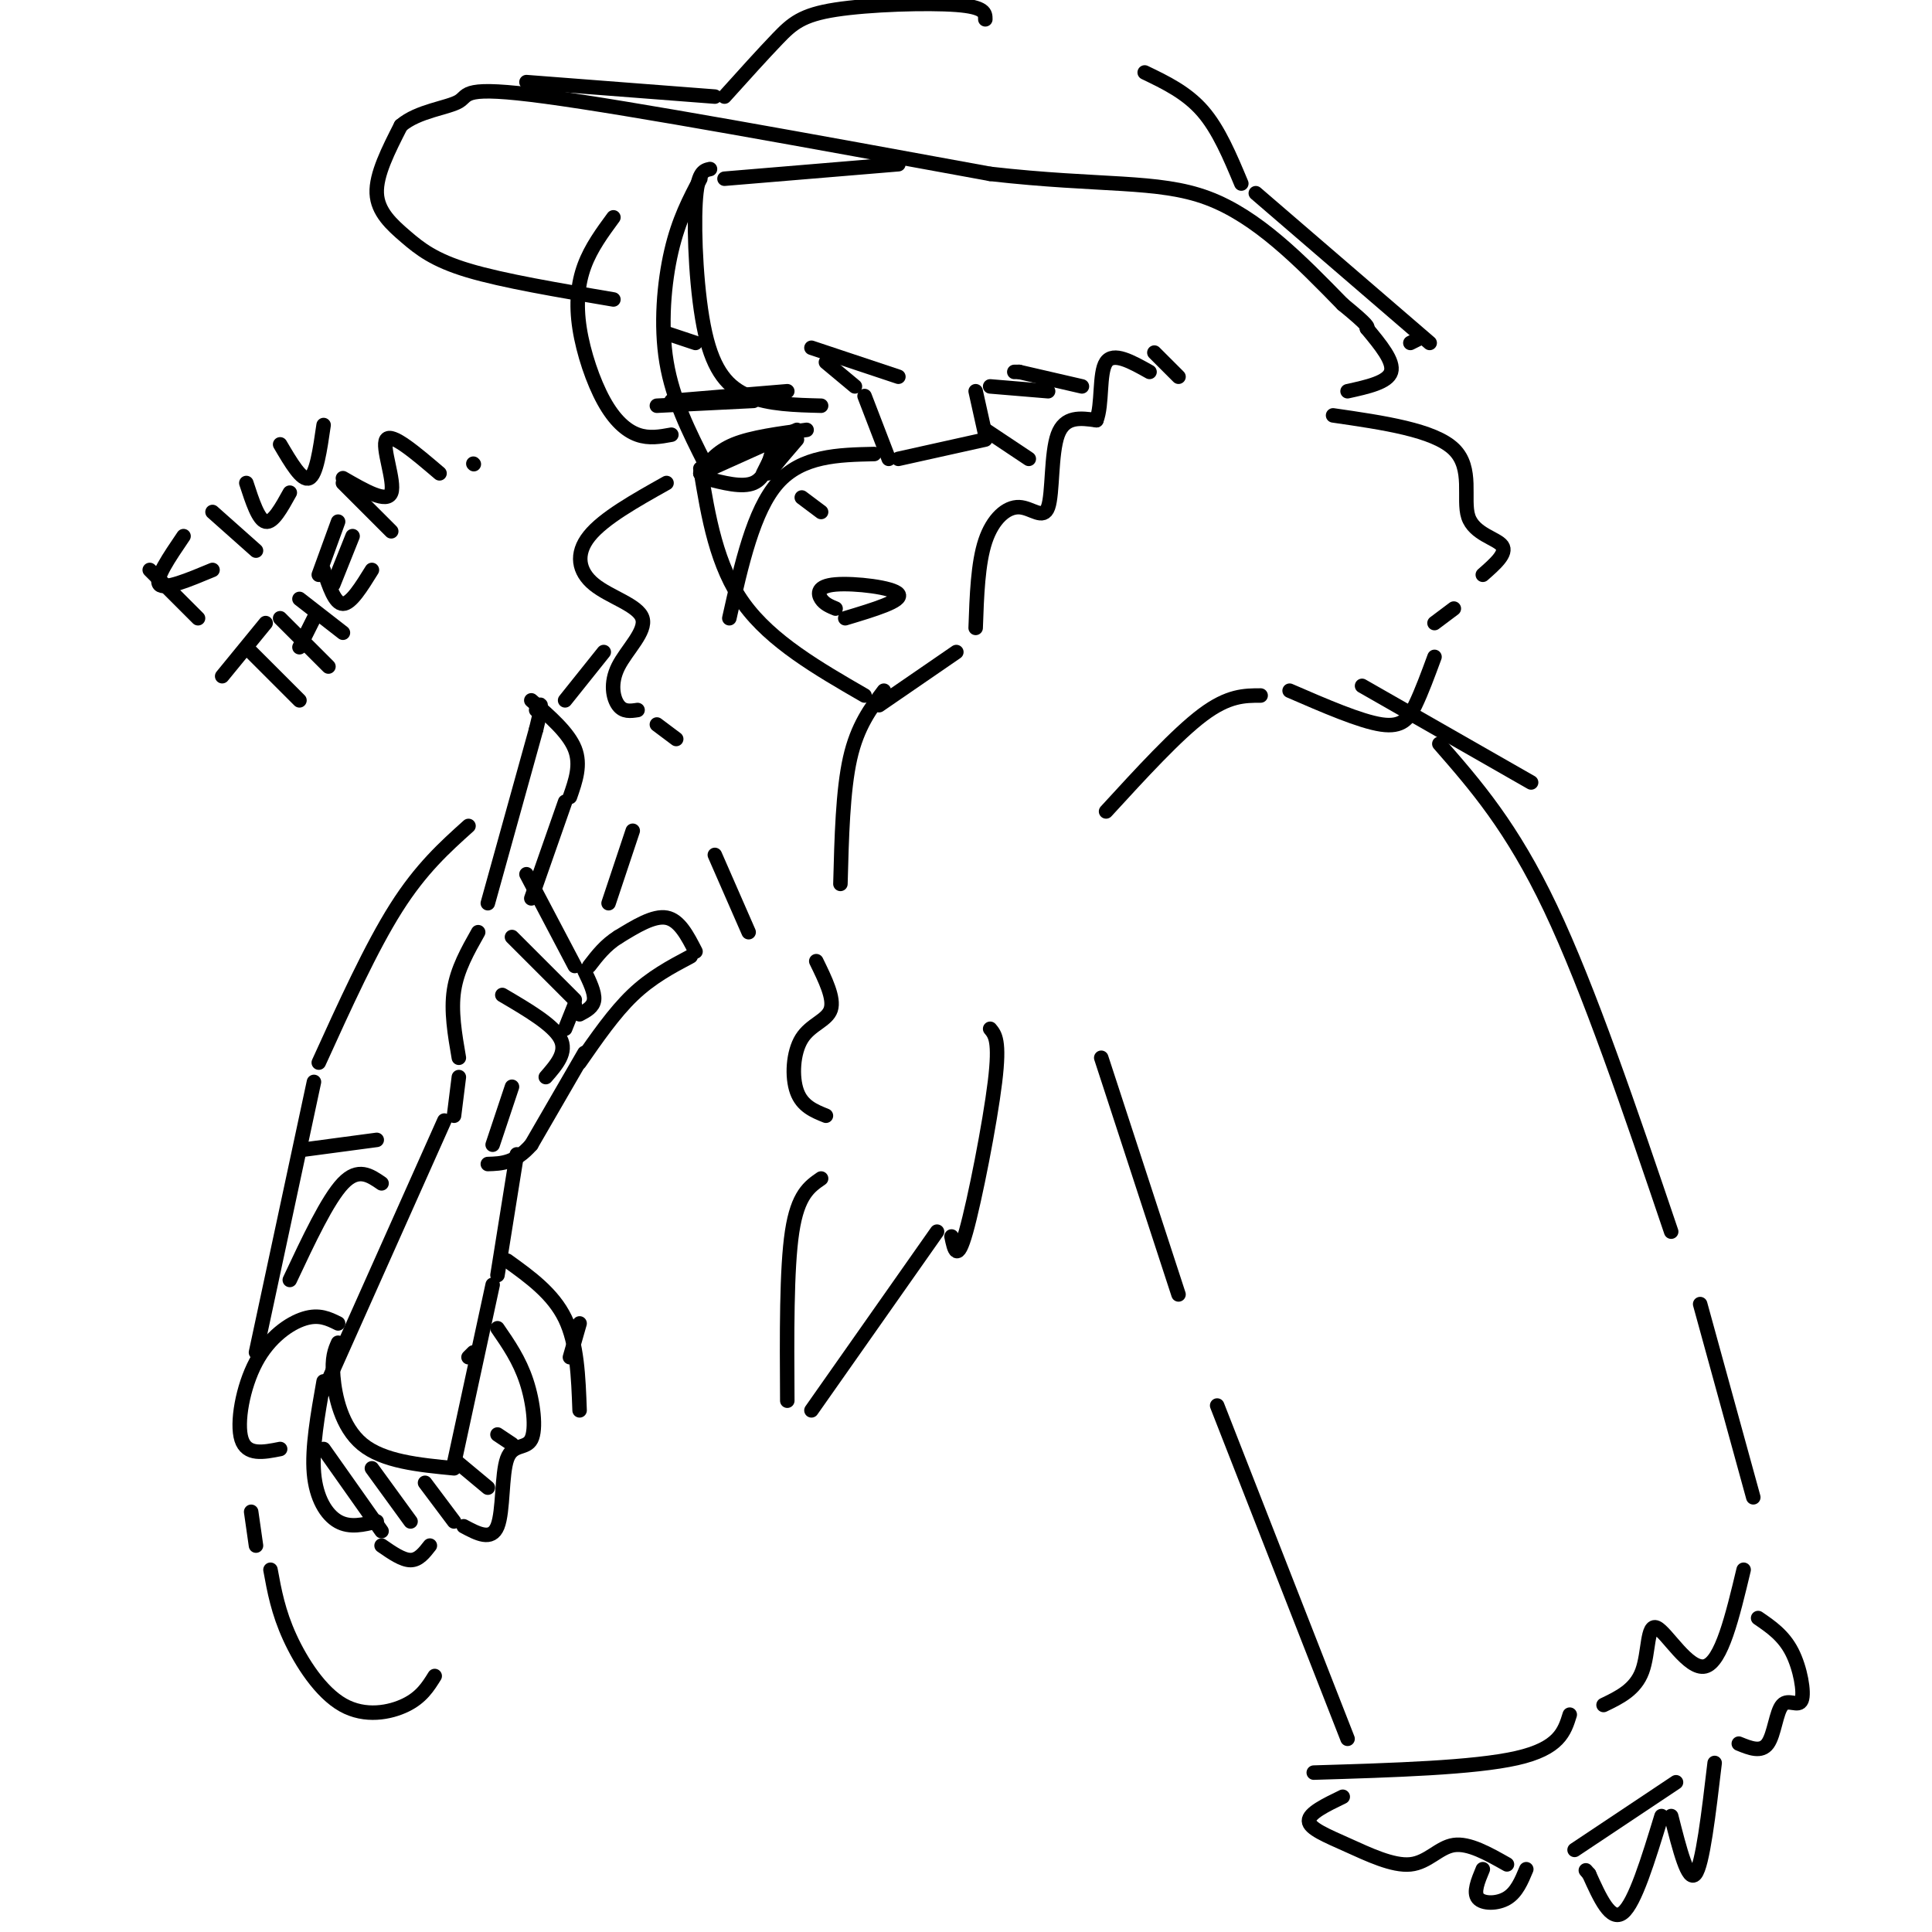 <svg viewBox='0 0 400 400' version='1.1' xmlns='http://www.w3.org/2000/svg' xmlns:xlink='http://www.w3.org/1999/xlink'><g fill='none' stroke='rgb(0,0,0)' stroke-width='3' stroke-linecap='round' stroke-linejoin='round'><path d='M145,37c-2.244,4.244 -4.489,8.489 -6,15c-1.511,6.511 -2.289,15.289 -1,23c1.289,7.711 4.644,14.356 8,21'/><path d='M145,97c1.667,10.083 3.333,20.167 9,28c5.667,7.833 15.333,13.417 25,19'/><path d='M182,146c0.000,0.000 16.000,-11.000 16,-11'/><path d='M202,130c0.231,-6.700 0.463,-13.400 2,-18c1.537,-4.600 4.381,-7.099 7,-7c2.619,0.099 5.013,2.796 6,0c0.987,-2.796 0.568,-11.085 2,-15c1.432,-3.915 4.716,-3.458 8,-3'/><path d='M227,87c1.289,-3.222 0.511,-9.778 2,-12c1.489,-2.222 5.244,-0.111 9,2'/><path d='M239,73c0.000,0.000 5.000,5.000 5,5'/><path d='M138,100c-6.533,3.665 -13.067,7.329 -16,11c-2.933,3.671 -2.267,7.348 1,10c3.267,2.652 9.133,4.278 10,7c0.867,2.722 -3.267,6.541 -5,10c-1.733,3.459 -1.067,6.560 0,8c1.067,1.440 2.533,1.220 4,1'/><path d='M136,150c0.000,0.000 4.000,3.000 4,3'/><path d='M127,62c-11.417,-1.929 -22.833,-3.857 -30,-6c-7.167,-2.143 -10.083,-4.500 -13,-7c-2.917,-2.500 -5.833,-5.143 -6,-9c-0.167,-3.857 2.417,-8.929 5,-14'/><path d='M83,26c3.512,-3.048 9.792,-3.667 12,-5c2.208,-1.333 0.345,-3.381 18,-1c17.655,2.381 54.827,9.190 92,16'/><path d='M205,36c23.067,2.622 34.733,1.178 45,5c10.267,3.822 19.133,12.911 28,22'/><path d='M278,63c5.500,4.500 5.250,4.750 5,5'/><path d='M283,68c2.833,3.417 5.667,6.833 5,9c-0.667,2.167 -4.833,3.083 -9,4'/><path d='M147,35c-1.315,0.280 -2.631,0.560 -3,7c-0.369,6.440 0.208,19.042 2,27c1.792,7.958 4.798,11.274 9,13c4.202,1.726 9.601,1.863 15,2'/><path d='M177,80c0.000,0.000 -6.000,-5.000 -6,-5'/><path d='M168,72c0.000,0.000 18.000,6.000 18,6'/><path d='M127,45c-2.316,3.153 -4.632,6.306 -6,10c-1.368,3.694 -1.789,7.928 -1,13c0.789,5.072 2.789,10.981 5,15c2.211,4.019 4.632,6.148 7,7c2.368,0.852 4.684,0.426 7,0'/><path d='M150,37c0.000,0.000 36.000,-3.000 36,-3'/><path d='M205,80c0.000,0.000 12.000,1.000 12,1'/><path d='M211,77c0.000,0.000 -1.000,0.000 -1,0'/><path d='M211,77c0.000,0.000 13.000,3.000 13,3'/><path d='M136,84c0.000,0.000 20.000,-1.000 20,-1'/><path d='M139,83c0.000,0.000 24.000,-2.000 24,-2'/><path d='M146,97c0.000,0.000 14.000,-6.000 14,-6'/><path d='M145,98c1.667,-2.250 3.333,-4.500 7,-6c3.667,-1.500 9.333,-2.250 15,-3'/><path d='M145,98c0.000,0.000 20.000,-9.000 20,-9'/><path d='M146,99c3.833,1.000 7.667,2.000 10,1c2.333,-1.000 3.167,-4.000 4,-7'/><path d='M158,98c0.000,0.000 3.000,-6.000 3,-6'/><path d='M159,98c0.000,0.000 6.000,-7.000 6,-7'/><path d='M160,97c0.000,0.000 3.000,-4.000 3,-4'/><path d='M166,103c0.000,0.000 4.000,3.000 4,3'/><path d='M173,126c-1.155,-0.476 -2.310,-0.952 -3,-2c-0.690,-1.048 -0.917,-2.667 3,-3c3.917,-0.333 11.976,0.619 13,2c1.024,1.381 -4.988,3.190 -11,5'/><path d='M31,118c0.000,0.000 10.000,10.000 10,10'/><path d='M38,111c-3.000,4.417 -6.000,8.833 -5,10c1.000,1.167 6.000,-0.917 11,-3'/><path d='M44,106c0.000,0.000 9.000,8.000 9,8'/><path d='M51,100c1.250,3.833 2.500,7.667 4,8c1.500,0.333 3.250,-2.833 5,-6'/><path d='M58,92c2.250,3.833 4.500,7.667 6,7c1.500,-0.667 2.250,-5.833 3,-11'/><path d='M46,140c0.000,0.000 9.000,-11.000 9,-11'/><path d='M52,135c0.000,0.000 10.000,10.000 10,10'/><path d='M58,128c0.000,0.000 10.000,10.000 10,10'/><path d='M62,124c0.000,0.000 9.000,7.000 9,7'/><path d='M62,134c0.000,0.000 3.000,-6.000 3,-6'/><path d='M66,119c0.000,0.000 4.000,-11.000 4,-11'/><path d='M67,118c1.167,3.500 2.333,7.000 4,7c1.667,0.000 3.833,-3.500 6,-7'/><path d='M69,121c0.000,0.000 4.000,-10.000 4,-10'/><path d='M71,100c0.000,0.000 10.000,10.000 10,10'/><path d='M71,99c4.578,2.644 9.156,5.289 10,3c0.844,-2.289 -2.044,-9.511 -1,-11c1.044,-1.489 6.022,2.756 11,7'/><path d='M98,96c0.000,0.000 0.100,0.100 0.1,0.1'/><path d='M179,82c0.000,0.000 5.000,13.000 5,13'/><path d='M186,95c0.000,0.000 18.000,-4.000 18,-4'/><path d='M204,90c0.000,0.000 -2.000,-9.000 -2,-9'/><path d='M204,89c0.000,0.000 9.000,6.000 9,6'/><path d='M181,94c-7.500,0.167 -15.000,0.333 -20,6c-5.000,5.667 -7.500,16.833 -10,28'/><path d='M138,69c0.000,0.000 6.000,2.000 6,2'/><path d='M109,17c0.000,0.000 39.000,3.000 39,3'/><path d='M150,20c4.000,-4.440 8.000,-8.881 11,-12c3.000,-3.119 5.000,-4.917 12,-6c7.000,-1.083 19.000,-1.452 25,-1c6.000,0.452 6.000,1.726 6,3'/><path d='M237,15c4.333,2.083 8.667,4.167 12,8c3.333,3.833 5.667,9.417 8,15'/><path d='M260,40c0.000,0.000 36.000,31.000 36,31'/><path d='M294,70c0.000,0.000 -2.000,1.000 -2,1'/><path d='M276,86c10.458,1.518 20.917,3.036 25,7c4.083,3.964 1.792,10.375 3,14c1.208,3.625 5.917,4.464 7,6c1.083,1.536 -1.458,3.768 -4,6'/><path d='M301,126c0.000,0.000 -4.000,3.000 -4,3'/><path d='M297,136c-1.333,3.622 -2.667,7.244 -4,10c-1.333,2.756 -2.667,4.644 -7,4c-4.333,-0.644 -11.667,-3.822 -19,-7'/><path d='M261,144c-3.333,0.000 -6.667,0.000 -12,4c-5.333,4.000 -12.667,12.000 -20,20'/><path d='M282,142c0.000,0.000 35.000,20.000 35,20'/><path d='M298,154c7.500,8.583 15.000,17.167 23,34c8.000,16.833 16.500,41.917 25,67'/><path d='M352,270c0.000,0.000 11.000,40.000 11,40'/><path d='M361,325c-2.292,9.583 -4.583,19.167 -8,20c-3.417,0.833 -7.958,-7.083 -10,-8c-2.042,-0.917 -1.583,5.167 -3,9c-1.417,3.833 -4.708,5.417 -8,7'/><path d='M325,355c-1.083,3.500 -2.167,7.000 -11,9c-8.833,2.000 -25.417,2.500 -42,3'/><path d='M278,372c-3.525,1.707 -7.049,3.413 -7,5c0.049,1.587 3.673,3.054 8,5c4.327,1.946 9.357,4.370 13,4c3.643,-0.370 5.898,-3.534 9,-4c3.102,-0.466 7.051,1.767 11,4'/><path d='M326,383c0.000,0.000 21.000,-14.000 21,-14'/><path d='M279,360c0.000,0.000 -27.000,-69.000 -27,-69'/><path d='M244,268c0.000,0.000 -16.000,-49.000 -16,-49'/><path d='M95,219c-0.833,-4.833 -1.667,-9.667 -1,-14c0.667,-4.333 2.833,-8.167 5,-12'/><path d='M101,187c0.000,0.000 10.000,-36.000 10,-36'/><path d='M111,151c1.667,-6.667 0.833,-5.333 0,-4'/><path d='M110,145c3.833,3.333 7.667,6.667 9,10c1.333,3.333 0.167,6.667 -1,10'/><path d='M117,166c0.000,0.000 -7.000,20.000 -7,20'/><path d='M109,181c0.000,0.000 10.000,19.000 10,19'/><path d='M121,201c1.083,2.250 2.167,4.500 2,6c-0.167,1.500 -1.583,2.250 -3,3'/><path d='M106,194c0.000,0.000 13.000,13.000 13,13'/><path d='M119,208c0.000,0.000 -2.000,5.000 -2,5'/><path d='M104,206c5.250,3.083 10.500,6.167 12,9c1.500,2.833 -0.750,5.417 -3,8'/><path d='M120,220c3.583,-5.167 7.167,-10.333 11,-14c3.833,-3.667 7.917,-5.833 12,-8'/><path d='M144,197c-1.667,-3.250 -3.333,-6.500 -6,-7c-2.667,-0.500 -6.333,1.750 -10,4'/><path d='M128,194c-2.667,1.667 -4.333,3.833 -6,6'/><path d='M121,218c0.000,0.000 -11.000,19.000 -11,19'/><path d='M110,237c-3.333,3.833 -6.167,3.917 -9,4'/><path d='M95,223c0.000,0.000 -1.000,8.000 -1,8'/><path d='M106,225c0.000,0.000 -4.000,12.000 -4,12'/><path d='M92,232c0.000,0.000 -25.000,56.000 -25,56'/><path d='M107,239c0.000,0.000 -4.000,25.000 -4,25'/><path d='M70,274c-1.964,-0.976 -3.929,-1.952 -7,-1c-3.071,0.952 -7.250,3.833 -10,9c-2.750,5.167 -4.071,12.619 -3,16c1.071,3.381 4.536,2.690 8,2'/><path d='M52,313c0.000,0.000 1.000,7.000 1,7'/><path d='M67,286c-1.222,6.911 -2.444,13.822 -2,19c0.444,5.178 2.556,8.622 5,10c2.444,1.378 5.222,0.689 8,0'/><path d='M79,320c2.167,1.500 4.333,3.000 6,3c1.667,0.000 2.833,-1.500 4,-3'/><path d='M96,316c2.882,1.542 5.764,3.085 7,0c1.236,-3.085 0.826,-10.796 2,-14c1.174,-3.204 3.931,-1.901 5,-4c1.069,-2.099 0.448,-7.600 -1,-12c-1.448,-4.400 -3.724,-7.700 -6,-11'/><path d='M105,261c4.750,3.417 9.500,6.833 12,12c2.500,5.167 2.750,12.083 3,19'/><path d='M102,266c0.000,0.000 -8.000,37.000 -8,37'/><path d='M97,281c0.000,0.000 1.000,-1.000 1,-1'/><path d='M125,135c0.000,0.000 -8.000,10.000 -8,10'/><path d='M97,171c-4.917,4.417 -9.833,8.833 -15,17c-5.167,8.167 -10.583,20.083 -16,32'/><path d='M65,224c0.000,0.000 -12.000,56.000 -12,56'/><path d='M60,265c3.917,-8.333 7.833,-16.667 11,-20c3.167,-3.333 5.583,-1.667 8,0'/><path d='M63,238c0.000,0.000 15.000,-2.000 15,-2'/><path d='M70,278c-0.667,1.511 -1.333,3.022 -1,7c0.333,3.978 1.667,10.422 6,14c4.333,3.578 11.667,4.289 19,5'/><path d='M67,300c0.000,0.000 12.000,17.000 12,17'/><path d='M77,304c0.000,0.000 8.000,11.000 8,11'/><path d='M88,307c0.000,0.000 6.000,8.000 6,8'/><path d='M95,303c0.000,0.000 6.000,5.000 6,5'/><path d='M103,297c0.000,0.000 3.000,2.000 3,2'/><path d='M118,281c0.000,0.000 2.000,-7.000 2,-7'/><path d='M131,172c0.000,0.000 -5.000,15.000 -5,15'/><path d='M183,143c-2.750,3.667 -5.500,7.333 -7,14c-1.500,6.667 -1.750,16.333 -2,26'/><path d='M169,199c1.881,3.845 3.762,7.690 3,10c-0.762,2.310 -4.167,3.083 -6,6c-1.833,2.917 -2.095,7.976 -1,11c1.095,3.024 3.548,4.012 6,5'/><path d='M170,244c-2.417,1.667 -4.833,3.333 -6,11c-1.167,7.667 -1.083,21.333 -1,35'/><path d='M168,292c0.000,0.000 26.000,-37.000 26,-37'/><path d='M197,256c0.578,2.778 1.156,5.556 3,-1c1.844,-6.556 4.956,-22.444 6,-31c1.044,-8.556 0.022,-9.778 -1,-11'/><path d='M148,177c0.000,0.000 7.000,16.000 7,16'/><path d='M355,365c-1.250,10.583 -2.500,21.167 -4,23c-1.500,1.833 -3.250,-5.083 -5,-12'/><path d='M344,376c-2.750,9.000 -5.500,18.000 -8,20c-2.500,2.000 -4.750,-3.000 -7,-8'/><path d='M329,388c-1.167,-1.333 -0.583,-0.667 0,0'/><path d='M307,387c-1.000,2.400 -2.000,4.800 -1,6c1.000,1.200 4.000,1.200 6,0c2.000,-1.200 3.000,-3.600 4,-6'/><path d='M360,361c2.322,0.944 4.644,1.888 6,0c1.356,-1.888 1.745,-6.609 3,-8c1.255,-1.391 3.376,0.549 4,-1c0.624,-1.549 -0.250,-6.585 -2,-10c-1.750,-3.415 -4.375,-5.207 -7,-7'/><path d='M56,325c0.798,4.369 1.595,8.738 4,14c2.405,5.262 6.417,11.417 11,14c4.583,2.583 9.738,1.595 13,0c3.262,-1.595 4.631,-3.798 6,-6'/></g>
</svg>